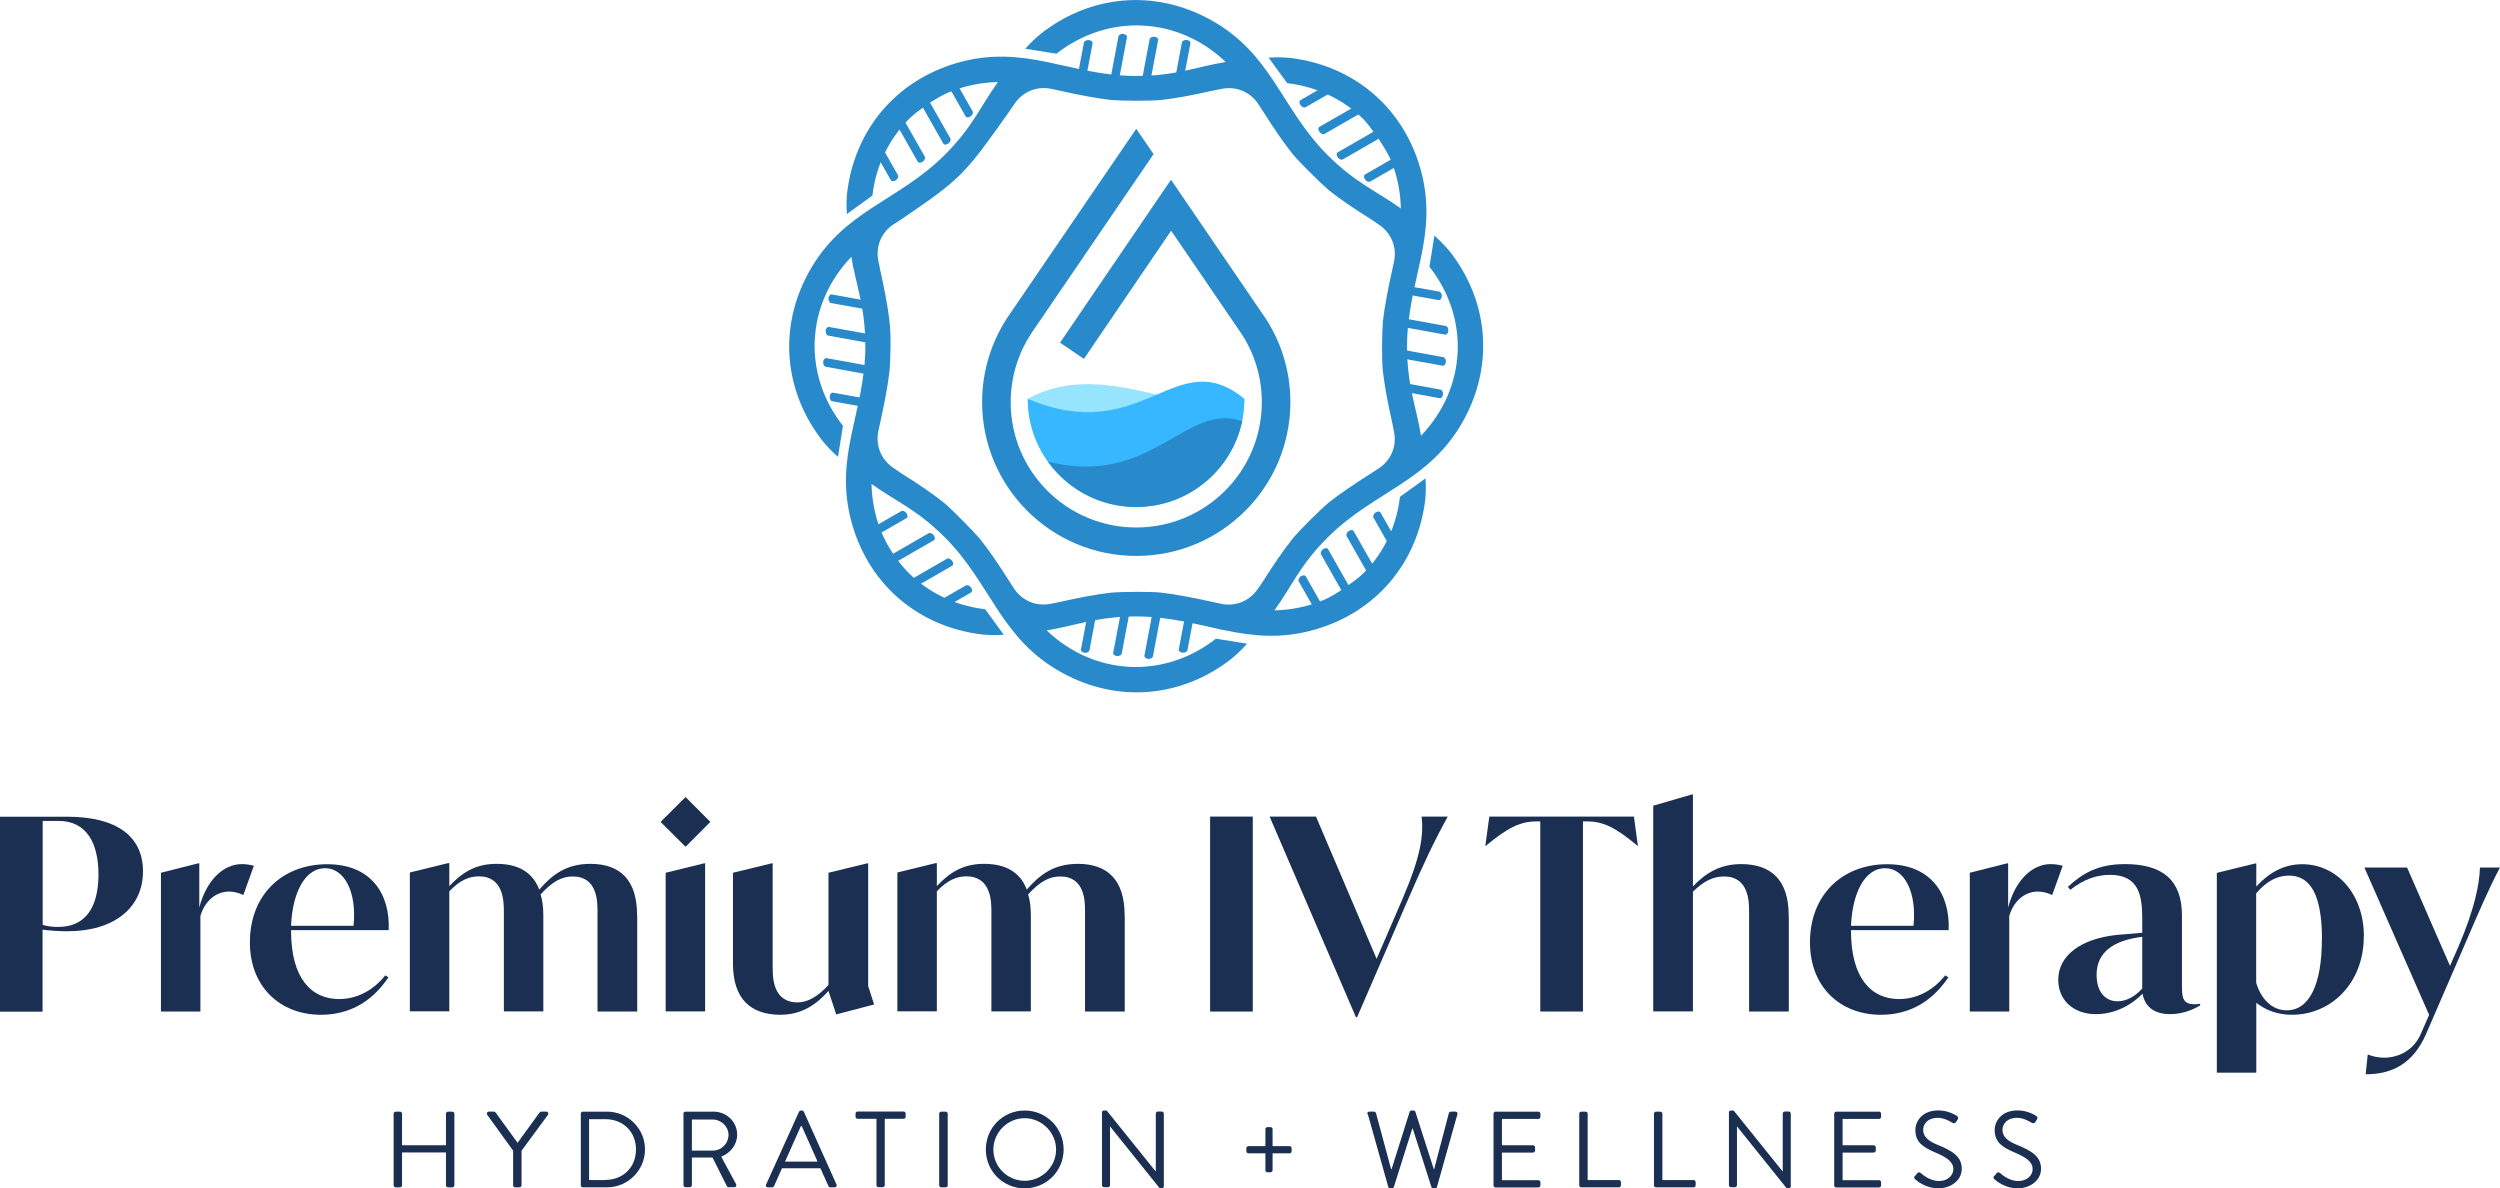 <?xml version="1.0" encoding="UTF-8"?>
<svg id="Layer_2" data-name="Layer 2" xmlns="http://www.w3.org/2000/svg" viewBox="0 0 202.09 96.06">
  <defs>
    <style>
      .cls-1, .cls-2 {
        fill: #288aca;
      }

      .cls-3 {
        fill: #1a2f52;
      }

      .cls-2, .cls-4, .cls-5 {
        fill-rule: evenodd;
      }

      .cls-4 {
        fill: #97e4ff;
      }

      .cls-5 {
        fill: #36b7ff;
      }
    </style>
  </defs>
  <g id="Layer_1-2" data-name="Layer 1">
    <g>
      <g>
        <path class="cls-3" d="m11.56,70.43c0,2.94-2.32,4.85-6.12,4.85-.67,0-1.5-.06-2-.13v6.63H0v-15.76h5.44c4.08,0,6.12,1.65,6.12,4.42Zm-3.6.26c0-2.49-.93-4.33-3.23-4.33h-1.28v8.4c.33.11.74.17,1.26.17,2.21,0,3.25-1.6,3.25-4.24Z"/>
        <path class="cls-3" d="m20.52,69.99l-.85,2.36c-.39-.19-.8-.28-1.15-.28-1.08,0-1.97.78-2.32,1.97v7.73h-3.19v-11.22l3.01-.76h.09v3.57c.56-2.14,1.89-3.51,3.45-3.51.39,0,.8.09.95.13Z"/>
        <path class="cls-3" d="m23.53,75.19v.09c0,3.75,1.6,5.48,3.88,5.48,1.28,0,2.65-.56,3.73-1.91l.26.15c-1.45,2.17-3.38,3.03-5.47,3.03-3.27,0-5.73-2.25-5.73-5.85,0-3.88,2.65-6.32,6.25-6.32s5.1,2.47,4.97,5.33h-7.89Zm0-.35h5.05c.28-2.81-.78-4.66-2.3-4.66-1.65,0-2.65,2.04-2.75,4.66Z"/>
        <path class="cls-3" d="m51.51,74v7.77h-3.21v-8.08c0-.8,0-2.84-2-2.84-.87,0-1.63.39-2.6,1.45.15.48.22,1.04.22,1.69v7.77h-3.19v-8.08c0-.8-.02-2.84-2.02-2.84-.8,0-1.54.32-2.39,1.21v9.7h-3.19v-11.22l3.1-.76h.09v1.86c1-1.06,2.08-1.8,3.82-1.8s2.91.67,3.45,2.08c1.06-1.21,2.19-2.08,4.14-2.08,2.39,0,3.77,1.3,3.77,4.14Z"/>
        <path class="cls-3" d="m53.4,66.44l2.02-2.01,2,2.01-2,2.01-2.02-2.01Zm.41,4.11l3.1-.76h.09v11.97h-3.19v-11.22Z"/>
        <path class="cls-3" d="m67.6,82.01l-.63-1.91c-.93,1.06-2.13,1.93-3.88,1.93-2.43,0-3.84-1.3-3.84-4.14v-7.34l3.12-.76h.09v8.38c0,.82,0,2.86,2.02,2.86.82,0,1.67-.5,2.49-1.41v-9.07l3.12-.76h.09v9.92l.48,1.49-3.06.8Z"/>
        <path class="cls-3" d="m90.92,74v7.77h-3.21v-8.08c0-.8,0-2.84-2-2.84-.87,0-1.63.39-2.6,1.45.15.48.22,1.04.22,1.69v7.77h-3.19v-8.08c0-.8-.02-2.84-2.02-2.84-.8,0-1.54.32-2.39,1.21v9.7h-3.19v-11.22l3.1-.76h.09v1.86c1-1.06,2.08-1.8,3.82-1.8s2.91.67,3.45,2.08c1.06-1.21,2.19-2.08,4.14-2.08,2.38,0,3.77,1.3,3.77,4.14Z"/>
        <path class="cls-3" d="m97.82,66.01h3.45v15.76h-3.45v-15.76Z"/>
        <path class="cls-3" d="m117.03,66.01c-1.19,2.17-1.93,3.75-3.32,6.95l-4.01,9.27h-.09l-6.98-16.22h3.75l4.9,11.5,2.04-4.72c1.56-3.62,1.76-5.26,1.6-6.78h2.1Z"/>
        <path class="cls-3" d="m132.41,68.37h-.04c-1.74-1.45-2.75-1.97-4.06-1.97h-.35v15.37h-3.45v-15.37h-.32c-1.3,0-2.34.52-4.08,1.97h-.04l.32-2.36h11.69l.32,2.36Z"/>
        <path class="cls-3" d="m144.6,74v7.77h-3.21v-8.08c0-.8-.02-2.84-2.02-2.84-.85,0-1.63.35-2.52,1.23v9.68h-3.21v-16.63l3.12-.91h.09v7.43c1.02-1.06,2.17-1.8,3.9-1.8,2.43,0,3.84,1.3,3.84,4.14Z"/>
        <path class="cls-3" d="m149.63,75.19v.09c0,3.75,1.61,5.48,3.88,5.48,1.28,0,2.65-.56,3.73-1.91l.26.15c-1.45,2.17-3.38,3.03-5.47,3.03-3.27,0-5.72-2.25-5.72-5.85,0-3.88,2.65-6.32,6.24-6.32s5.1,2.47,4.97,5.33h-7.89Zm0-.35h5.05c.28-2.81-.78-4.66-2.3-4.66-1.65,0-2.65,2.04-2.75,4.66Z"/>
        <path class="cls-3" d="m166.74,69.99l-.85,2.36c-.39-.19-.8-.28-1.15-.28-1.08,0-1.97.78-2.32,1.97v7.73h-3.19v-11.22l3.01-.76h.09v3.57c.56-2.14,1.89-3.51,3.45-3.51.39,0,.8.09.96.13Z"/>
        <path class="cls-3" d="m177.85,81.14v.13c-.3.19-1.24.71-2.43.71-1.71,0-2.12-1.06-2.23-1.65-1,1.02-2.36,1.65-3.75,1.65-1.89,0-3.06-1.19-3.06-2.77,0-1.97,1.82-3.33,4.77-3.64.82-.06,1.39-.11,2.02-.17v-1.19c0-1.8-.28-3.49-2.6-3.49-1.11,0-2.15.37-3.21,1.21l-.2-.24c1.17-1.08,2.41-1.84,4.62-1.84,3.06,0,4.6,1.32,4.6,4.14v5.54c0,1.04,0,1.65,1.04,1.65.17,0,.3-.02.43-.04Zm-4.68-1.21v-4.2c-2.34.28-3.69,1.26-3.69,3.07,0,1.47.78,2.14,1.69,2.14.63,0,1.34-.3,1.99-1.02Z"/>
        <path class="cls-3" d="m191.08,75.71c0,3.72-2.6,6.32-5.81,6.32-1.17,0-2.12-.37-2.88-.97v5.65h-3.19v-16.15l3.1-.76h.09v1.86c1-1.08,2.19-1.8,3.71-1.8,2.8,0,4.99,2.4,4.99,5.85Zm-3.38.24c0-3.81-1.04-5.17-2.67-5.17-.89,0-1.78.41-2.65,1.43v7.23c.39,1.32,1.28,2.23,2.47,2.23,1.84,0,2.84-2.12,2.84-5.72Z"/>
        <path class="cls-3" d="m202.09,70.12c-.98,1.86-1.69,3.55-2.97,6.52l-2.99,6.91c-1.09,2.51-2.84,3.29-4.9,3.29l.17-1.6c.41.17.89.26,1.32.26,1.15,0,2.41-.58,2.99-1.97l.65-1.49-5.23-11.91h3.45l3.47,7.95.69-1.58c1.26-2.94,1.69-4.96,1.73-6.37h1.61Z"/>
        <path class="cls-3" d="m31.82,90.03c0-.09.08-.17.17-.17h.34c.1,0,.17.08.17.17v2.55h3.55v-2.55c0-.09.07-.17.17-.17h.34c.09,0,.17.08.17.17v5.78c0,.09-.08.17-.17.17h-.34c-.1,0-.17-.08-.17-.17v-2.65h-3.55v2.65c0,.09-.07.17-.17.17h-.34c-.09,0-.17-.08-.17-.17v-5.78Z"/>
        <path class="cls-3" d="m41.49,93.03l-2.11-2.92c-.07-.11,0-.25.14-.25h.41c.06,0,.11.04.14.08l1.77,2.44,1.77-2.44s.08-.08.14-.08h.41c.14,0,.21.14.14.25l-2.14,2.91v2.79c0,.09-.08.17-.17.17h-.34c-.1,0-.17-.08-.17-.17v-2.78Z"/>
        <path class="cls-3" d="m46.95,90.03c0-.09.07-.17.16-.17h1.96c1.69,0,3.07,1.37,3.07,3.05s-1.38,3.07-3.07,3.07h-1.96c-.09,0-.16-.08-.16-.17v-5.78Zm1.98,5.35c1.44,0,2.48-1.02,2.48-2.46s-1.04-2.45-2.48-2.45h-1.31v4.92h1.31Z"/>
        <path class="cls-3" d="m55.24,90.03c0-.09.07-.17.17-.17h2.27c1.05,0,1.91.82,1.91,1.86,0,.8-.53,1.48-1.29,1.78l1.2,2.22c.06.11,0,.25-.15.25h-.45c-.08,0-.12-.04-.14-.08l-1.16-2.32h-1.67v2.23c0,.09-.08.17-.17.17h-.34c-.1,0-.17-.08-.17-.17v-5.78Zm2.39,2.98c.67,0,1.26-.56,1.26-1.28,0-.66-.59-1.23-1.26-1.23h-1.7v2.51h1.7Z"/>
        <path class="cls-3" d="m61.93,95.75l2.66-5.88c.03-.05.07-.1.15-.1h.09c.08,0,.12.04.15.1l2.64,5.88c.05.11-.02.23-.15.23h-.35c-.08,0-.13-.05-.15-.1l-.65-1.44h-3.11l-.64,1.44s-.07.1-.15.1h-.35c-.13,0-.2-.11-.15-.23Zm4.16-1.85c-.43-.95-.85-1.91-1.28-2.87h-.07l-1.28,2.87h2.62Z"/>
        <path class="cls-3" d="m70.85,90.44h-1.52c-.1,0-.17-.08-.17-.17v-.25c0-.09.07-.17.17-.17h3.71c.1,0,.17.08.17.17v.25c0,.09-.07.17-.17.17h-1.52v5.36c0,.09-.08.17-.17.17h-.33c-.09,0-.17-.08-.17-.17v-5.36Z"/>
        <path class="cls-3" d="m75.92,90.03c0-.09.08-.17.17-.17h.35c.09,0,.17.08.17.17v5.78c0,.09-.08.17-.17.17h-.35c-.09,0-.17-.08-.17-.17v-5.78Z"/>
        <path class="cls-3" d="m82.83,89.77c1.75,0,3.15,1.41,3.15,3.15s-1.4,3.14-3.15,3.14-3.14-1.39-3.14-3.14,1.39-3.15,3.14-3.15Zm0,5.68c1.39,0,2.54-1.14,2.54-2.52s-1.15-2.54-2.54-2.54-2.53,1.15-2.53,2.54,1.14,2.52,2.53,2.52Z"/>
        <path class="cls-3" d="m89.07,89.93c0-.09.08-.16.17-.16h.22l3.95,4.91h.02v-4.66c0-.09.07-.17.17-.17h.31c.09,0,.17.08.17.17v5.88c0,.09-.08.16-.17.16h-.16l-4.02-5.01h0v4.75c0,.09-.07.17-.17.17h-.31c-.09,0-.17-.08-.17-.17v-5.88Z"/>
        <path class="cls-3" d="m102.29,93.23h-1.37c-.09,0-.17-.08-.17-.17v-.24c0-.09.08-.17.17-.17h1.37v-1.38c0-.09.08-.16.17-.16h.24c.09,0,.17.07.17.16v1.38h1.38c.09,0,.16.08.16.17v.24c0,.09-.07.17-.16.17h-1.38v1.37c0,.09-.08.16-.17.16h-.24c-.09,0-.17-.07-.17-.16v-1.37Z"/>
        <path class="cls-3" d="m110.54,90.07c-.04-.12.03-.21.16-.21h.37c.07,0,.14.06.16.12l1.22,4.53h.04l1.46-4.64c.02-.05.07-.1.15-.1h.16c.07,0,.13.04.15.1l1.49,4.64h.03l1.19-4.53c.02-.06.09-.12.16-.12h.37c.12,0,.19.09.16.21l-1.65,5.87c-.02.07-.09.12-.16.12h-.14c-.06,0-.12-.04-.15-.1l-1.51-4.73h-.04l-1.49,4.73c-.03.05-.09.1-.15.1h-.14c-.07,0-.14-.05-.16-.12l-1.65-5.87Z"/>
        <path class="cls-3" d="m120.73,90.03c0-.09.07-.17.17-.17h3.45c.1,0,.17.08.17.17v.25c0,.09-.07.17-.17.17h-2.94v2.13h2.51c.09,0,.17.08.17.17v.25c0,.1-.08.17-.17.17h-2.51v2.23h2.94c.1,0,.17.08.17.17v.25c0,.09-.07.17-.17.17h-3.45c-.1,0-.17-.08-.17-.17v-5.78Z"/>
        <path class="cls-3" d="m127.66,90.03c0-.09.07-.17.17-.17h.34c.09,0,.17.08.17.17v5.36h2.52c.1,0,.17.08.17.17v.25c0,.09-.07.17-.17.17h-3.03c-.1,0-.17-.08-.17-.17v-5.78Z"/>
        <path class="cls-3" d="m133.7,90.03c0-.09.07-.17.17-.17h.34c.09,0,.17.08.17.17v5.36h2.52c.1,0,.17.08.17.17v.25c0,.09-.07.17-.17.17h-3.03c-.1,0-.17-.08-.17-.17v-5.78Z"/>
        <path class="cls-3" d="m139.75,89.93c0-.09.08-.16.17-.16h.22l3.95,4.91h.02v-4.66c0-.09.07-.17.17-.17h.31c.09,0,.17.08.17.17v5.88c0,.09-.08.16-.17.16h-.16l-4.02-5.01h0v4.75c0,.09-.07.17-.17.17h-.31c-.09,0-.17-.08-.17-.17v-5.88Z"/>
        <path class="cls-3" d="m148.27,90.03c0-.09.07-.17.17-.17h3.45c.1,0,.17.08.17.17v.25c0,.09-.07.17-.17.17h-2.94v2.13h2.51c.09,0,.17.08.17.17v.25c0,.1-.08.17-.17.17h-2.51v2.23h2.94c.1,0,.17.08.17.17v.25c0,.09-.07.17-.17.17h-3.45c-.1,0-.17-.08-.17-.17v-5.78Z"/>
        <path class="cls-3" d="m154.81,95.06c.04-.05.09-.11.13-.17.09-.11.18-.18.31-.08.06.05.7.66,1.48.66.71,0,1.17-.45,1.17-.96,0-.6-.53-.96-1.53-1.38-.96-.42-1.54-.81-1.54-1.81,0-.59.47-1.56,1.86-1.56.86,0,1.5.45,1.5.45.05.03.16.13.05.3-.04.05-.07.11-.11.17-.08.12-.17.16-.31.08-.06-.03-.61-.4-1.15-.4-.93,0-1.21.59-1.21.96,0,.59.45.93,1.18,1.23,1.18.48,1.94.93,1.94,1.94,0,.91-.87,1.57-1.89,1.57s-1.73-.6-1.85-.71c-.07-.06-.16-.13-.05-.3Z"/>
        <path class="cls-3" d="m161.22,95.06c.04-.05.09-.11.13-.17.09-.11.18-.18.31-.08.06.05.7.66,1.48.66.71,0,1.17-.45,1.17-.96,0-.6-.53-.96-1.53-1.38-.96-.42-1.54-.81-1.54-1.81,0-.59.47-1.56,1.86-1.56.86,0,1.5.45,1.5.45.05.03.16.13.05.3-.04.05-.07.11-.11.17-.08.12-.17.16-.31.08-.06-.03-.61-.4-1.15-.4-.93,0-1.21.59-1.21.96,0,.59.45.93,1.18,1.23,1.18.48,1.94.93,1.94,1.94,0,.91-.87,1.57-1.89,1.57s-1.73-.6-1.85-.71c-.07-.06-.16-.13-.05-.3Z"/>
      </g>
      <g>
        <path class="cls-1" d="m117.16,20.29s0,0,0,0c-.23-.27-.65-.76-1.21-1.24-.13.84-.27,1.68-.4,2.51,3.29,4.18,3.01,9.81-.68,13.66-.4-2.41-1.13-4.05-1.13-7.22,0-5.39,2.66-8.96,1.05-14.47-1.44-4.93-5.42-8.24-10.5-8.85,0,0,0,0,0,0-.35-.03-1-.08-1.74-.02.5.69,1,1.37,1.5,2.06,5.29.63,9.08,4.81,9.19,10.13,0,0,0,0,0,0-1.97-1.41-3.65-2.05-5.91-4.3-3.79-3.78-4.48-8.22-9.51-10.97-4.51-2.47-9.67-2-13.69,1.15,0,0,0,0,0,0-.28.23-.76.65-1.25,1.21.84.13,1.68.27,2.52.4,4.19-3.28,9.83-3.01,13.68.67-2.41.4-4.06,1.13-7.23,1.13-5.4,0-8.97-2.65-14.5-1.05-4.94,1.44-8.26,5.41-8.87,10.48,0,0,0,0,0,0-.04.35-.08.99-.02,1.73.69-.5,1.38-1,2.06-1.49.63-5.28,4.82-9.06,10.15-9.18,0,0,0,0,0,0-1.42,1.97-2.05,3.65-4.31,5.9-3.79,3.78-8.23,4.47-10.99,9.49-2.47,4.5-2,9.66,1.16,13.67,0,0,0,0,0,0,.23.27.65.76,1.21,1.24.13-.84.27-1.68.4-2.51-3.29-4.18-3.01-9.81.68-13.66.4,2.41,1.13,4.05,1.13,7.21,0,5.39-2.66,8.96-1.05,14.47,1.44,4.93,5.42,8.24,10.5,8.85,0,0,0,0,0,0,.35.03,1,.08,1.74.02-.5-.69-1-1.37-1.5-2.06-5.29-.63-9.08-4.81-9.19-10.13,0,0,0,0,0,0,1.97,1.41,3.65,2.05,5.91,4.3,3.79,3.78,4.48,8.22,9.51,10.97,4.51,2.47,9.67,2,13.69-1.15,0,0,0,0,0,0,.28-.23.76-.65,1.25-1.21-.84-.13-1.68-.27-2.52-.4-4.19,3.28-9.83,3.01-13.68-.67,2.41-.4,4.06-1.13,7.23-1.13,5.4,0,8.97,2.65,14.5,1.05,4.94-1.44,8.26-5.41,8.87-10.48,0,0,0,0,0,0,.03-.35.08-.99.02-1.73-.69.5-1.38,1-2.06,1.49-.63,5.28-4.82,9.06-10.15,9.18,0,0,0,0,0,0,1.42-1.97,2.05-3.65,4.31-5.9,3.79-3.78,8.23-4.47,10.99-9.49,2.47-4.5,2-9.66-1.16-13.67Zm-5.37,9.76c.14,1.19.39,2.5.75,4.12.02.08.08.38.15.75.23,1.18-.26,2.32-1.28,2.97-.19.12-.37.24-.56.36-1.4.89-2.5,1.64-3.45,2.38-.58.48-2.32,2.19-2.9,2.9-.75.94-1.5,2.04-2.39,3.44-.05.07-.22.33-.43.63-.68,1-1.83,1.46-3.01,1.2-.22-.05-.43-.1-.65-.14-1.62-.36-2.93-.61-4.12-.75-.57-.09-3.13-.09-4.1,0-1.19.14-2.5.38-4.13.75-.08.02-.38.08-.75.15-1.18.23-2.33-.26-2.98-1.28-.12-.19-.24-.37-.36-.56-.89-1.4-1.64-2.5-2.39-3.44-.42-.5-2.31-2.43-2.9-2.9-.94-.75-2.04-1.5-3.45-2.38-.07-.05-.33-.22-.63-.43-1-.68-1.46-1.83-1.2-3.01.05-.21.1-.43.14-.65.36-1.62.61-2.93.75-4.12.08-.75.15-3.04,0-4.1-.14-1.19-.39-2.5-.75-4.12-.02-.08-.08-.38-.15-.75-.23-1.18.26-2.32,1.28-2.97.19-.12.38-.23.56-.36,4.87-3.31,5.11-3.59,8.74-8.72.05-.07.22-.33.43-.63.68-1,1.83-1.46,3.01-1.2.22.05.43.1.65.14,1.62.36,2.93.61,4.12.75.98.08,3.11.09,4.1,0,1.19-.14,2.5-.38,4.13-.75.08-.02.38-.08.75-.15,1.18-.23,2.33.26,2.98,1.28.12.19.24.37.36.56.89,1.4,1.64,2.5,2.39,3.44.43.54,2.25,2.35,2.9,2.9.94.75,2.04,1.5,3.45,2.38.07.05.33.22.63.43,1,.67,1.46,1.83,1.2,3.01-.05.21-.1.43-.14.65-.36,1.62-.61,2.93-.75,4.12-.08.95-.11,3.15,0,4.1Z"/>
        <path class="cls-2" d="m95.75,6.03l.48-2.53c.02-.13-.11-.25-.3-.27-.19-.02-.37.08-.39.21l-.51,2.71c-.69.11-1.35.17-2,.2l.59-3.11c.03-.13-.11-.25-.3-.27-.19-.02-.37.08-.39.21l-.6,3.18h0c-.64,0-1.26-.02-1.87-.08.02-.03.04-.06.04-.09l.6-3.18c.02-.13-.11-.25-.3-.27-.19-.02-.37.08-.39.21l-.6,3.18s0,.05,0,.08c-.67-.08-1.32-.19-1.94-.32l.45-2.38c.03-.13-.11-.25-.3-.27-.19-.02-.37.08-.4.21l-.43,2.28c-.84-.2-1.63-.42-2.35-.63l.03,1.5c4.14,1.18,8.77,2.66,13.88-1.46-1.02.39-2.01.66-2.97.86Z"/>
        <path class="cls-2" d="m70.74,12.32l1.27,2.24c.07.12.25.12.41.01.16-.11.23-.3.16-.42l-1.36-2.4c.45-.52.92-1,1.4-1.44l1.56,2.75c.07.12.25.12.41.01.16-.11.23-.3.16-.42l-1.6-2.82h0c.49-.42.98-.8,1.48-1.14,0,.03,0,.07.02.09l1.6,2.82c.07.12.25.12.41,0,.16-.11.23-.3.16-.42l-1.6-2.82s-.03-.04-.05-.06c.57-.37,1.13-.7,1.69-1l1.19,2.1c.07.12.25.12.41.01.16-.11.23-.3.16-.42l-1.15-2.02c.77-.39,1.51-.73,2.21-1.03l-1-1.13c-3.93,1.77-8.42,3.62-9.66,10.06.53-.95,1.11-1.8,1.72-2.57Z"/>
        <path class="cls-2" d="m113.85,31.73l2.53.46c.13.02.25-.11.27-.31.01-.19-.08-.37-.22-.39l-2.72-.49c-.11-.68-.18-1.35-.22-2l3.12.56c.13.02.25-.11.27-.3.01-.19-.08-.37-.22-.39l-3.19-.58h0c0-.64.02-1.26.06-1.86.03.02.06.04.09.04l3.19.58c.13.02.25-.11.27-.31.01-.19-.08-.37-.22-.39l-3.19-.58s-.05,0-.08,0c.08-.67.18-1.32.31-1.94l2.38.43c.13.02.25-.11.27-.3.01-.19-.08-.37-.22-.39l-2.29-.41c.19-.84.41-1.63.62-2.36l-1.51.04c-1.15,4.14-2.59,8.78,1.57,13.85-.39-1.02-.68-2-.88-2.96Z"/>
        <path class="cls-2" d="m107.36,6.81l-2.23,1.28c-.12.07-.12.25,0,.41.11.16.3.23.42.16l2.4-1.38c.53.45,1.01.91,1.46,1.39l-2.75,1.58c-.12.07-.12.25,0,.41.11.16.3.23.42.16l2.81-1.62h0c.42.48.8.97,1.15,1.46-.03,0-.07,0-.09.03l-2.81,1.62c-.12.07-.12.25,0,.41.11.16.3.23.42.16l2.81-1.62s.04-.03.06-.05c.38.56.71,1.13,1.02,1.68l-2.1,1.21c-.12.07-.12.25,0,.41.11.16.3.23.42.16l2.02-1.16c.4.77.74,1.51,1.05,2.2l1.12-1c-1.8-3.91-3.69-8.38-10.15-9.57.96.52,1.82,1.09,2.59,1.69Z"/>
        <path class="cls-2" d="m87.86,49.97l-.48,2.53c-.02.13.11.25.3.27.19.02.37-.08.39-.21l.51-2.71c.69-.11,1.35-.17,2-.2l-.59,3.11c-.03.13.11.25.3.27.19.02.37-.08.39-.21l.6-3.18h0c.64,0,1.26.02,1.87.08-.02.03-.04.06-.04.09l-.6,3.18c-.02.13.11.25.3.27.19.02.37-.08.39-.21l.6-3.18s0-.05,0-.08c.67.08,1.32.19,1.94.32l-.45,2.38c-.03.13.11.25.3.27.19.02.37-.08.4-.21l.43-2.28c.84.2,1.63.42,2.35.63l-.03-1.5c-4.14-1.18-8.77-2.66-13.88,1.46,1.02-.39,2.01-.66,2.97-.86Z"/>
        <path class="cls-2" d="m112.87,43.68l-1.27-2.24c-.07-.12-.25-.12-.41-.01-.16.11-.23.3-.16.42l1.36,2.4c-.45.52-.92,1-1.4,1.44l-1.56-2.75c-.07-.12-.25-.12-.41-.01-.16.11-.23.3-.16.42l1.6,2.82h0c-.49.42-.98.8-1.48,1.14,0-.03,0-.07-.02-.09l-1.6-2.82c-.07-.12-.25-.12-.41,0-.16.11-.23.3-.16.42l1.6,2.82s.03.04.05.06c-.57.37-1.13.7-1.69,1l-1.19-2.1c-.07-.12-.25-.12-.41-.01-.16.11-.23.3-.16.42l1.15,2.02c-.77.39-1.51.73-2.21,1.03l1,1.13c3.93-1.77,8.42-3.62,9.66-10.06-.53.95-1.11,1.8-1.72,2.57Z"/>
        <path class="cls-2" d="m69.77,24.26l-2.53-.46c-.13-.02-.25.11-.27.31-.01.19.08.37.22.39l2.72.49c.11.68.18,1.35.22,2l-3.12-.56c-.13-.02-.25.11-.27.31-.01.19.08.37.22.39l3.19.58h0c0,.64-.02,1.26-.06,1.86-.03-.02-.06-.04-.09-.04l-3.19-.58c-.13-.02-.25.11-.27.31-.01.19.08.37.22.39l3.19.58s.05,0,.08,0c-.08.67-.18,1.32-.31,1.94l-2.38-.43c-.13-.02-.25.11-.27.31-.01.19.08.37.22.39l2.29.41c-.19.84-.41,1.63-.62,2.36l1.51-.04c1.15-4.14,2.59-8.78-1.57-13.85.39,1.02.68,2,.88,2.96Z"/>
        <path class="cls-2" d="m76.26,49.18l2.23-1.28c.12-.07.12-.25,0-.41-.11-.16-.3-.23-.42-.16l-2.4,1.38c-.53-.45-1.01-.91-1.46-1.39l2.75-1.58c.12-.07.12-.25,0-.41-.11-.16-.3-.23-.42-.16l-2.81,1.62h0c-.42-.48-.8-.97-1.15-1.46.03,0,.07,0,.09-.03l2.81-1.62c.12-.07.12-.25,0-.41-.11-.16-.3-.23-.42-.16l-2.81,1.62s-.04.03-.06.05c-.38-.56-.71-1.13-1.02-1.68l2.1-1.21c.12-.07.12-.25,0-.41-.11-.16-.3-.23-.42-.16l-2.02,1.16c-.4-.77-.74-1.51-1.05-2.2l-1.12,1c1.8,3.91,3.69,8.38,10.15,9.57-.96-.52-1.82-1.09-2.59-1.69Z"/>
        <path class="cls-4" d="m91.84,40.98c4.79,0,8.68-3.84,8.75-8.61,0-.04,0-.13,0-.13-4.08,2.08-11.2-3.5-17.51,0,0,0,0,.09,0,.13.07,4.77,3.96,8.61,8.75,8.61Z"/>
        <path class="cls-5" d="m91.84,40.98c4.79,0,8.68-3.84,8.75-8.61,0-.04,0-.13,0-.13-5.58-4.57-8.17,3.96-17.51,0,0,0,0,.09,0,.13.07,4.77,3.96,8.61,8.75,8.61Z"/>
        <path class="cls-2" d="m91.84,40.98c4.21,0,7.73-2.97,8.57-6.93-4.57-1.6-7.3,5.37-15.69,3.27,1.59,2.21,4.19,3.66,7.12,3.66Z"/>
        <path class="cls-2" d="m102.15,25.5c1.36,1.99,2.16,4.4,2.16,7,0,6.87-5.58,12.44-12.46,12.44s-12.46-5.57-12.46-12.44c0-2.59.8-5,2.16-7h0s10.3-15.09,10.3-15.09l1.4,2.05-1.4,2.05-8.39,12.3c-1.15,1.69-1.76,3.66-1.76,5.7,0,5.6,4.54,10.13,10.15,10.13s10.15-4.54,10.15-10.13c0-2.04-.6-4.01-1.76-5.7l-5.57-8.16-7.05,10.36-1.93-1.31,7.57-11.12,1.4-2.05h0s7.49,10.98,7.49,10.98h0Z"/>
      </g>
    </g>
  </g>
</svg>
